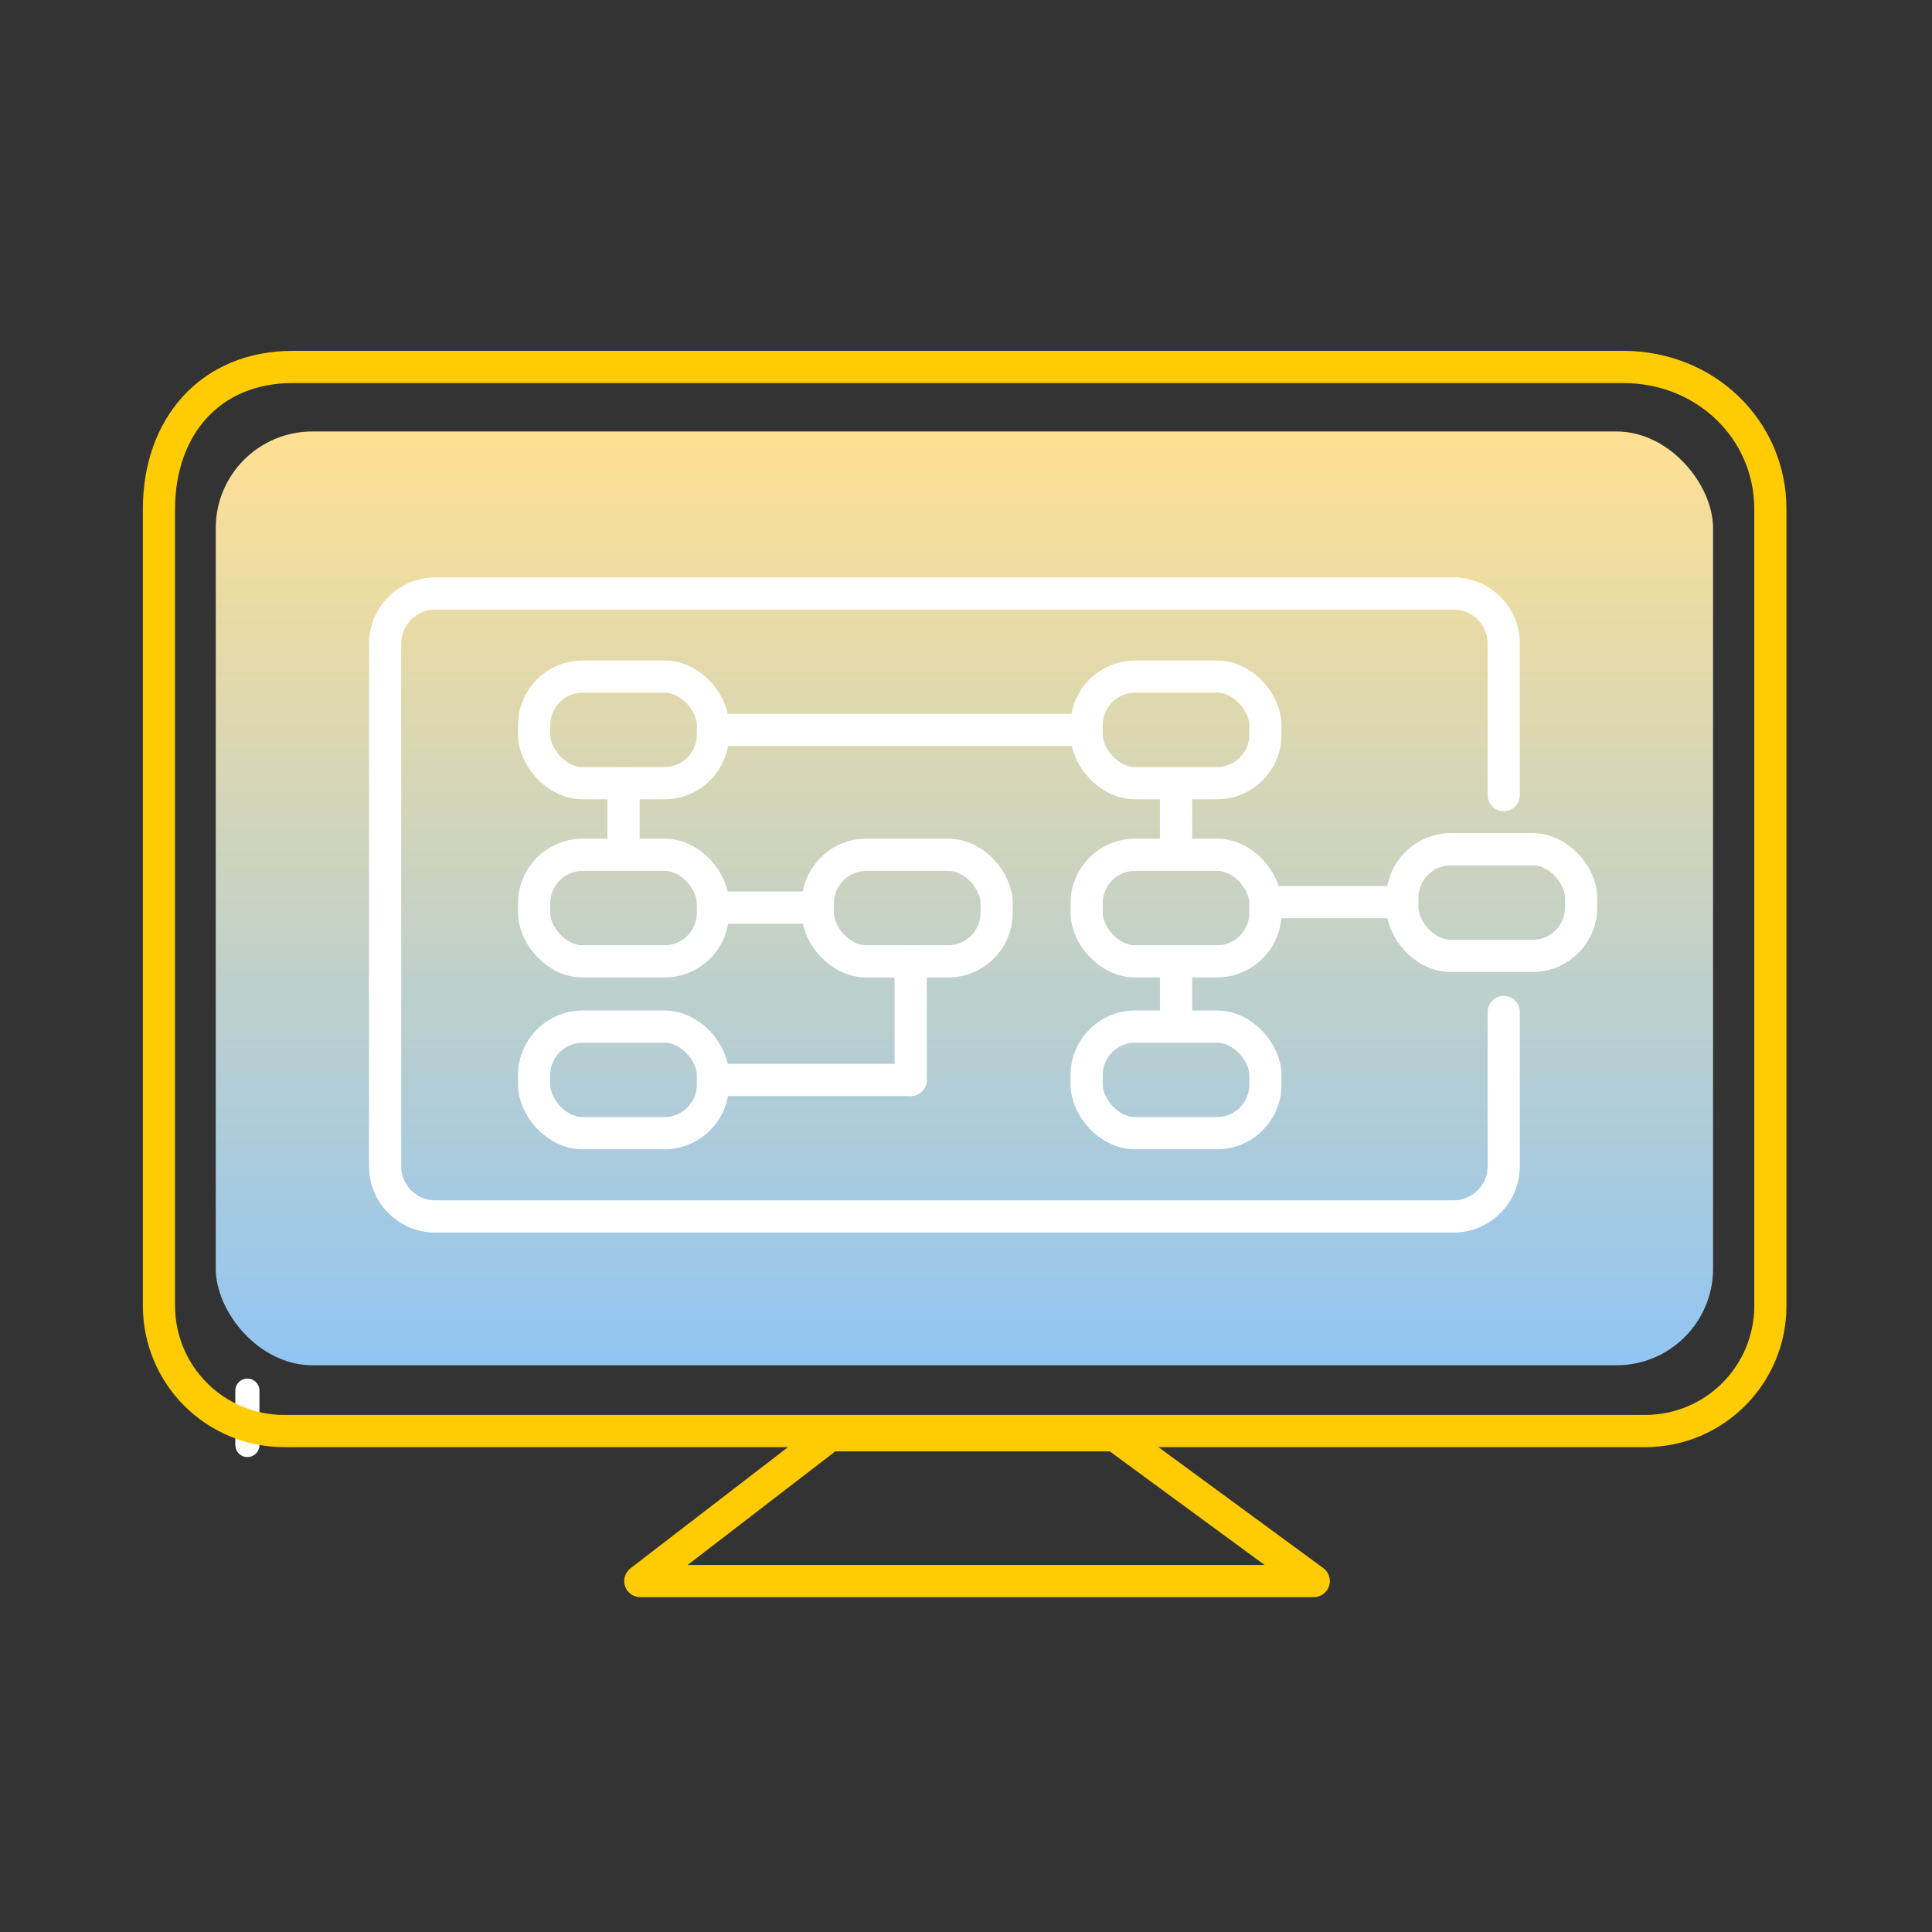 <?xml version="1.0" encoding="UTF-8"?>
<svg width="120px" height="120px" viewBox="0 0 120 120" version="1.1" xmlns="http://www.w3.org/2000/svg" xmlns:xlink="http://www.w3.org/1999/xlink">
    <rect x="0" y="0" width="120" height="120" fill="#333333" stroke="none"/>
    <title>Icon Flowchart</title>
    <defs>
        <linearGradient x1="50%" y1="0%" x2="50%" y2="100%" id="linearGradient-1">
            <stop stop-color="#FFE092" offset="0%"></stop>
            <stop stop-color="#91C5F3" offset="100%"></stop>
        </linearGradient>
    </defs>
    <g id="Icon-Flowchart" stroke="none" stroke-width="1" fill="none" fill-rule="evenodd">
        <g id="Flowchart" transform="translate(9.874, 22.791)">
            <polygon id="Path" stroke="#FFCB02" stroke-width="2" stroke-linecap="round" stroke-linejoin="round" points="71.725 75.411 29.898 75.411 41.668 66.356 59.382 66.356"></polygon>
            <line x1="5.492" y1="63.586" x2="5.492" y2="66.96" id="Path" stroke="#FFFFFF" stroke-width="1.5" stroke-linecap="round"></line>
            <rect id="Rectangle" fill="url(#linearGradient-1)" fill-rule="nonzero" x="3.527" y="4.009" width="93" height="58" rx="6"></rect>
            <path d="M75.539,0 L90.934,0 C96.12,0 100.086,3.948 100.086,8.817 L100.086,58.32 C100.086,62.604 96.621,66.08 92.337,66.094 L7.78,66.094 C5.717,66.095 3.738,65.277 2.279,63.819 C0.82,62.361 0,60.383 0,58.32 L0,8.817 C0,3.777 3.13,0 8.317,0 L75.539,0 Z" id="Path" stroke="#FFCB02" stroke-width="2" stroke-linecap="round" stroke-linejoin="round"></path>
            <rect id="Rectangle" stroke="#FFFFFF" stroke-width="2" stroke-linecap="round" x="23.302" y="19.233" width="11.105" height="6.62" rx="3.01"></rect>
            <rect id="Rectangle" stroke="#FFFFFF" stroke-width="2" stroke-linecap="round" x="57.618" y="19.233" width="11.105" height="6.62" rx="3.01"></rect>
            <rect id="Rectangle" stroke="#FFFFFF" stroke-width="2" stroke-linecap="round" x="23.302" y="30.301" width="11.105" height="6.62" rx="3.01"></rect>
            <rect id="Rectangle" stroke="#FFFFFF" stroke-width="2" stroke-linecap="round" x="40.924" y="30.301" width="11.105" height="6.62" rx="3.01"></rect>
            <rect id="Rectangle" stroke="#FFFFFF" stroke-width="2" stroke-linecap="round" x="57.618" y="30.301" width="11.105" height="6.62" rx="3.01"></rect>
            <rect id="Rectangle" stroke="#FFFFFF" stroke-width="2" stroke-linecap="round" x="23.302" y="40.973" width="11.105" height="6.62" rx="3.01"></rect>
            <rect id="Rectangle" stroke="#FFFFFF" stroke-width="2" stroke-linecap="round" x="57.618" y="40.973" width="11.105" height="6.62" rx="3.01"></rect>
            <line x1="34.578" y1="22.546" x2="57.332" y2="22.546" id="Path" stroke="#FFFFFF" stroke-width="2" stroke-linecap="round"></line>
            <line x1="28.855" y1="25.859" x2="28.855" y2="30.301" id="Path" stroke="#FFFFFF" stroke-width="2" stroke-linecap="round"></line>
            <line x1="34.578" y1="33.584" x2="40.204" y2="33.584" id="Path" stroke="#FFFFFF" stroke-width="2" stroke-linecap="round"></line>
            <rect id="Rectangle" stroke="#FFFFFF" stroke-width="2" stroke-linecap="round" x="77.229" y="29.959" width="11.105" height="6.62" rx="3.01"></rect>
            <line x1="69.132" y1="33.242" x2="76.509" y2="33.242" id="Path" stroke="#FFFFFF" stroke-width="2" stroke-linecap="round"></line>
            <line x1="46.69" y1="36.921" x2="46.69" y2="44.286" id="Path" stroke="#FFFFFF" stroke-width="2" stroke-linecap="round"></line>
            <line x1="46.69" y1="44.286" x2="34.578" y2="44.286" id="Path" stroke="#FFFFFF" stroke-width="2" stroke-linecap="round"></line>
            <line x1="63.171" y1="26.591" x2="63.171" y2="30.301" id="Path" stroke="#FFFFFF" stroke-width="2" stroke-linecap="round"></line>
            <line x1="63.171" y1="37.471" x2="63.171" y2="40.973" id="Path" stroke="#FFFFFF" stroke-width="2" stroke-linecap="round"></line>
            <path d="M83.526,40.064 L83.526,49.649 C83.523,51.368 82.132,52.761 80.414,52.767 L17.158,52.767 C15.44,52.761 14.049,51.368 14.046,49.649 L14.046,17.182 C14.053,15.467 15.442,14.077 17.158,14.071 L80.414,14.071 C82.131,14.074 83.523,15.465 83.526,17.182 L83.526,26.597" id="Path" stroke="#FFFFFF" stroke-width="2" stroke-linecap="round"></path>
        </g>
    </g>
</svg>